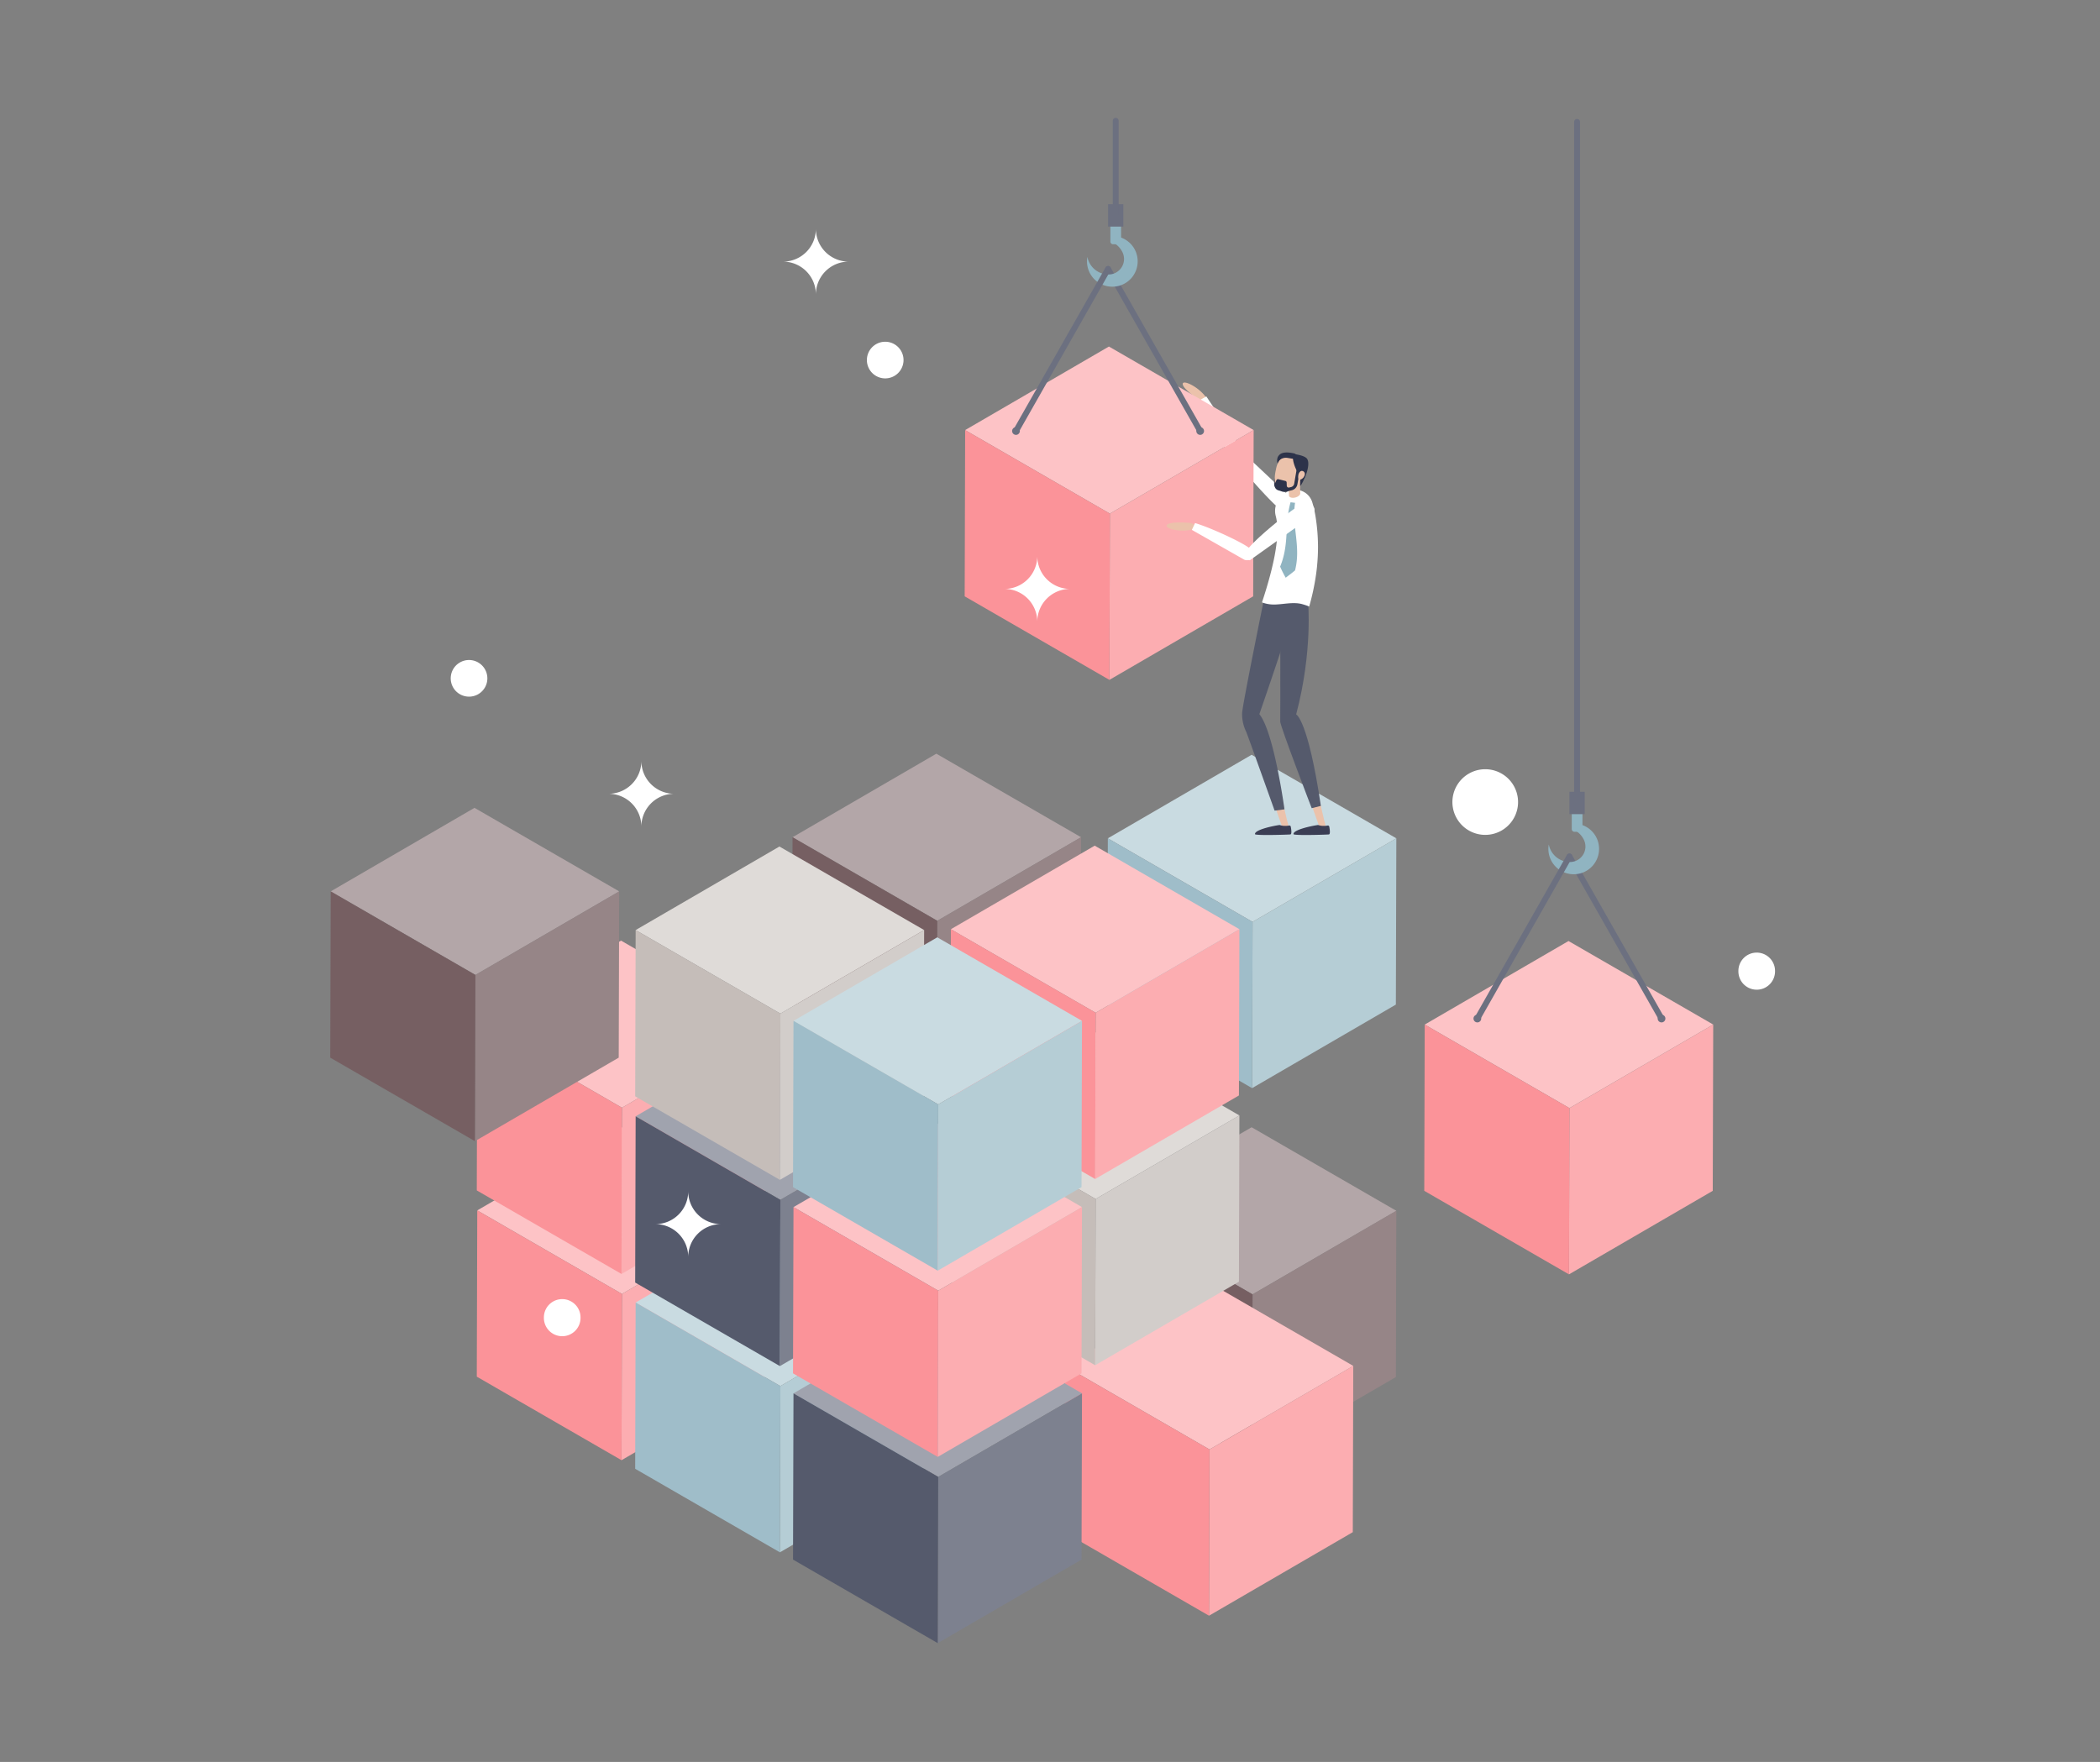 <svg xmlns="http://www.w3.org/2000/svg" xmlns:xlink="http://www.w3.org/1999/xlink" width="715" height="600" viewBox="0 0 715 600"><rect x="0" y="0" width="715" height="600" fill="#808080" stroke="none"/><defs><clipPath id="clip-p_Header_Artwork"><rect width="715" height="600"></rect></clipPath></defs><g id="p_Header_Artwork" clip-path="url(#clip-p_Header_Artwork)"><g id="Gruppe_100900" data-name="Gruppe 100900" transform="translate(-345.156 -76.457)"><g id="Gruppe_100897" data-name="Gruppe 100897" transform="translate(0 -0.002)"><g id="Gruppe_100910" data-name="Gruppe 100910"><path id="Pfad_336460" data-name="Pfad 336460" d="M1745,920.435l-48.953,28.448-49.273-28.447,48.953-28.449Z" transform="translate(-1031.77 -558.866)" fill="#b3a6a8"></path><path id="Pfad_336461" data-name="Pfad 336461" d="M1827.39,968.161l-.161,56.619-48.953,28.448.161-56.619Z" transform="translate(-1114.164 -606.593)" fill="#968587"></path><path id="Pfad_336462" data-name="Pfad 336462" d="M1695.773,996.611l-.161,56.619-49.273-28.448.16-56.619Z" transform="translate(-1031.501 -606.594)" fill="#765f62"></path><path id="Pfad_336463" data-name="Pfad 336463" d="M1714.547,522.59a6.237,6.237,0,0,1,12.474,0,6.237,6.237,0,0,1-12.474,0" transform="translate(-1074.235 -323.516)" fill="#fff"></path><path id="Pfad_336464" data-name="Pfad 336464" d="M1335.133,812.807a6.237,6.237,0,1,1,12.474,0,6.237,6.237,0,0,1-12.474,0" transform="translate(-836.517 -505.349)" fill="#fff"></path><path id="Pfad_336465" data-name="Pfad 336465" d="M1479.019,909.784a11.177,11.177,0,0,0,11.177-11.177,11.177,11.177,0,0,0,11.177,11.177,11.177,11.177,0,0,0-11.177,11.177,11.177,11.177,0,0,0-11.177-11.177" transform="translate(-926.667 -563.014)" fill="#fff"></path><path id="Pfad_336466" data-name="Pfad 336466" d="M1638.111,424.544a11.177,11.177,0,0,0,11.177-11.177,11.177,11.177,0,0,0,11.177,11.177,11.177,11.177,0,0,0-11.177,11.177,11.177,11.177,0,0,0-11.177-11.177" transform="translate(-1026.345 -258.991)" fill="#fff"></path><path id="Pfad_336467" data-name="Pfad 336467" d="M2032.443,1261.07l-48.953,28.448-49.273-28.448,48.953-28.449Z" transform="translate(-1211.868 -772.289)" fill="#b3a6a8"></path><path id="Pfad_336468" data-name="Pfad 336468" d="M2114.837,1308.8l-.161,56.619-48.953,28.449.161-56.619Z" transform="translate(-1294.262 -820.015)" fill="#968587"></path><path id="Pfad_336469" data-name="Pfad 336469" d="M1983.22,1337.246l-.161,56.619-49.272-28.448.16-56.619Z" transform="translate(-1211.599 -820.016)" fill="#765f62"></path><path id="Pfad_336470" data-name="Pfad 336470" d="M2321.346,1091.252l-48.954,28.448-49.272-28.447,48.953-28.449Z" transform="translate(-1392.878 -665.891)" fill="#fdc3c6"></path><path id="Pfad_336471" data-name="Pfad 336471" d="M2403.74,1138.979l-.16,56.619-48.953,28.448.16-56.619Z" transform="translate(-1475.272 -713.617)" fill="#fcadb1"></path><path id="Pfad_336472" data-name="Pfad 336472" d="M2272.124,1167.429l-.16,56.619L2222.69,1195.6l.16-56.619Z" transform="translate(-1392.609 -713.618)" fill="#fb9399"></path><path id="Pfad_336473" data-name="Pfad 336473" d="M2032.443,921.435l-48.953,28.448-49.273-28.447,48.953-28.449Z" transform="translate(-1211.868 -559.493)" fill="#c9dbe1"></path><path id="Pfad_336474" data-name="Pfad 336474" d="M2114.837,969.161l-.161,56.619-48.953,28.449.161-56.619Z" transform="translate(-1294.262 -607.219)" fill="#b5cdd5"></path><path id="Pfad_336475" data-name="Pfad 336475" d="M1983.22,997.611l-.161,56.619-49.272-28.448.16-56.619Z" transform="translate(-1211.599 -607.221)" fill="#9fbdc9"></path><path id="Pfad_336476" data-name="Pfad 336476" d="M1993.178,1402.5l-48.953,28.448-49.273-28.448,48.953-28.449Z" transform="translate(-1187.266 -860.9)" fill="#fdc3c6"></path><path id="Pfad_336477" data-name="Pfad 336477" d="M2075.572,1450.225l-.161,56.619-48.953,28.449.161-56.619Z" transform="translate(-1269.661 -908.626)" fill="#fcadb1"></path><path id="Pfad_336478" data-name="Pfad 336478" d="M1943.955,1478.675l-.161,56.619-49.273-28.448.16-56.619Z" transform="translate(-1186.998 -908.627)" fill="#fb9399"></path><path id="Pfad_336479" data-name="Pfad 336479" d="M1889.369,1174.116l-48.953,28.449-49.273-28.447,48.953-28.449Z" transform="translate(-1122.226 -717.808)" fill="#dfdbd8"></path><path id="Pfad_336480" data-name="Pfad 336480" d="M1971.763,1221.842l-.161,56.619-48.953,28.449.161-56.619Z" transform="translate(-1204.62 -765.534)" fill="#d2cdca"></path><path id="Pfad_336481" data-name="Pfad 336481" d="M1840.146,1250.292l-.161,56.619-49.273-28.448.16-56.619Z" transform="translate(-1121.957 -765.536)" fill="#c5bdb9"></path><path id="Pfad_336482" data-name="Pfad 336482" d="M1889.369,1004.3l-48.953,28.449-49.273-28.448L1840.1,975.85Z" transform="translate(-1122.226 -611.41)" fill="#fdc3c6"></path><path id="Pfad_336483" data-name="Pfad 336483" d="M1971.763,1052.024l-.161,56.619-48.953,28.448.161-56.619Z" transform="translate(-1204.62 -659.137)" fill="#fcadb1"></path><path id="Pfad_336484" data-name="Pfad 336484" d="M1840.146,1080.474l-.161,56.619-49.273-28.448.16-56.619Z" transform="translate(-1121.957 -659.138)" fill="#fb9399"></path><path id="Pfad_336485" data-name="Pfad 336485" d="M1457.548,1260.7l-48.953,28.448-49.273-28.447,48.953-28.449Z" transform="translate(-851.672 -772.056)" fill="#fdc3c6"></path><path id="Pfad_336486" data-name="Pfad 336486" d="M1539.943,1308.425l-.161,56.619-48.953,28.449.161-56.619Z" transform="translate(-934.066 -819.783)" fill="#fcadb1"></path><path id="Pfad_336487" data-name="Pfad 336487" d="M1408.326,1336.875l-.161,56.619-49.272-28.448.16-56.619Z" transform="translate(-851.403 -819.784)" fill="#fb9399"></path><path id="Pfad_336488" data-name="Pfad 336488" d="M1457.548,1090.881l-48.953,28.449-49.273-28.448,48.953-28.449Z" transform="translate(-851.672 -665.658)" fill="#fdc3c6"></path><path id="Pfad_336489" data-name="Pfad 336489" d="M1539.943,1138.608l-.161,56.619-48.953,28.448.161-56.619Z" transform="translate(-934.066 -713.385)" fill="#fcadb1"></path><path id="Pfad_336490" data-name="Pfad 336490" d="M1408.326,1167.058l-.161,56.619-49.272-28.448.16-56.619Z" transform="translate(-851.403 -713.386)" fill="#fb9399"></path><path id="Pfad_336491" data-name="Pfad 336491" d="M1601.956,1344.712,1553,1373.16l-49.273-28.447,48.953-28.449Z" transform="translate(-942.15 -824.694)" fill="#c9dbe1"></path><path id="Pfad_336492" data-name="Pfad 336492" d="M1684.351,1392.438l-.161,56.619-48.953,28.449.161-56.619Z" transform="translate(-1024.545 -872.42)" fill="#b5cdd5"></path><path id="Pfad_336493" data-name="Pfad 336493" d="M1552.734,1420.888l-.16,56.619-49.273-28.448.16-56.619Z" transform="translate(-941.881 -872.421)" fill="#9fbdc9"></path><path id="Pfad_336494" data-name="Pfad 336494" d="M1601.956,1174.894,1553,1203.342l-49.273-28.447,48.953-28.449Z" transform="translate(-942.15 -718.296)" fill="#a0a3ae"></path><path id="Pfad_336495" data-name="Pfad 336495" d="M1684.351,1222.62l-.161,56.619-48.953,28.448.161-56.619Z" transform="translate(-1024.545 -766.022)" fill="#7d818f"></path><path id="Pfad_336496" data-name="Pfad 336496" d="M1552.734,1251.07l-.16,56.619-49.273-28.448.16-56.619Z" transform="translate(-941.881 -766.023)" fill="#555a6c"></path><path id="Pfad_336497" data-name="Pfad 336497" d="M1601.956,1005.076,1553,1033.525l-49.273-28.447,48.953-28.449Z" transform="translate(-942.15 -611.898)" fill="#dfdbd8"></path><path id="Pfad_336498" data-name="Pfad 336498" d="M1684.351,1052.8l-.161,56.619-48.953,28.449.161-56.619Z" transform="translate(-1024.545 -659.624)" fill="#d2cdca"></path><path id="Pfad_336499" data-name="Pfad 336499" d="M1552.734,1081.252l-.16,56.619-49.273-28.448.16-56.619Z" transform="translate(-941.881 -659.625)" fill="#c5bdb9"></path><path id="Pfad_336500" data-name="Pfad 336500" d="M1745.864,1427.516l-48.953,28.449-49.273-28.447,48.953-28.449Z" transform="translate(-1032.314 -876.574)" fill="#a0a3ae"></path><path id="Pfad_336501" data-name="Pfad 336501" d="M1828.259,1475.242l-.161,56.619-48.953,28.449.161-56.619Z" transform="translate(-1114.709 -924.3)" fill="#7d818f"></path><path id="Pfad_336502" data-name="Pfad 336502" d="M1696.642,1503.692l-.161,56.619-49.273-28.448.16-56.619Z" transform="translate(-1032.045 -924.302)" fill="#555a6c"></path><path id="Pfad_336503" data-name="Pfad 336503" d="M1745.864,1257.7l-48.953,28.449-49.273-28.447,48.953-28.449Z" transform="translate(-1032.314 -770.177)" fill="#fdc3c6"></path><path id="Pfad_336504" data-name="Pfad 336504" d="M1828.259,1305.425l-.161,56.619-48.953,28.448.161-56.619Z" transform="translate(-1114.709 -817.902)" fill="#fcadb1"></path><path id="Pfad_336505" data-name="Pfad 336505" d="M1696.642,1333.875l-.161,56.619-49.273-28.448.16-56.619Z" transform="translate(-1032.045 -817.904)" fill="#fb9399"></path><path id="Pfad_336506" data-name="Pfad 336506" d="M1745.864,1087.881l-48.953,28.448-49.273-28.447,48.953-28.449Z" transform="translate(-1032.314 -663.778)" fill="#c9dbe1"></path><path id="Pfad_336507" data-name="Pfad 336507" d="M1828.259,1135.607l-.161,56.619-48.953,28.449.161-56.619Z" transform="translate(-1114.709 -711.505)" fill="#b5cdd5"></path><path id="Pfad_336508" data-name="Pfad 336508" d="M1696.642,1164.057l-.161,56.619-49.273-28.448.16-56.619Z" transform="translate(-1032.045 -711.506)" fill="#9fbdc9"></path><path id="Pfad_336509" data-name="Pfad 336509" d="M1323.936,969.813l-48.953,28.449-49.273-28.447,48.954-28.449Z" transform="translate(-767.958 -589.804)" fill="#b3a6a8"></path><path id="Pfad_336510" data-name="Pfad 336510" d="M1406.33,1017.539l-.161,56.619-48.953,28.449.161-56.619Z" transform="translate(-850.353 -637.53)" fill="#968587"></path><path id="Pfad_336511" data-name="Pfad 336511" d="M1274.713,1045.989l-.161,56.619-49.272-28.448.16-56.619Z" transform="translate(-767.689 -637.531)" fill="#765f62"></path><path id="Pfad_336512" data-name="Pfad 336512" d="M2010.577,559.83a2.881,2.881,0,0,1-2.535-.369c-1.9-1.314-5.4-3.913-5.554-5.328-.206-1.947,6.479,1.333,8.576,5.538Z" transform="translate(-1254.64 -346.826)" fill="#ebc2ab"></path><path id="Pfad_336513" data-name="Pfad 336513" d="M2062.957,633.815c2.575,1.8,3.823-.586,3.885-.637.729-.595.522-2.422-.271-3.25l-18.654-17.579c-.272-.312-1.942-.136-2.263.125a.763.763,0,0,0-.23.319c-.511.826.666,2.425,1.246,3.229,2.855,3.949,12.938,15.457,16.287,17.792" transform="translate(-1281.465 -383.558)" fill="#fff"></path><path id="Pfad_336514" data-name="Pfad 336514" d="M2018.019,567.44c1.854,5.019,7.509,15.3,9.778,17.817,1.882,2.091,3.123.917,3.19.885a2.3,2.3,0,0,0,.677-2.829L2020.256,566.2Z" transform="translate(-1264.374 -354.745)" fill="#fff"></path><path id="Pfad_336515" data-name="Pfad 336515" d="M1902.355,549.163,1853.4,577.612l-49.273-28.447,48.953-28.449Z" transform="translate(-1130.363 -326.249)" fill="#fdc3c6"></path><path id="Pfad_336516" data-name="Pfad 336516" d="M1984.75,596.889l-.161,56.619-48.953,28.449.161-56.619Z" transform="translate(-1212.757 -373.975)" fill="#fcadb1"></path><path id="Pfad_336517" data-name="Pfad 336517" d="M2063.5,856.1c-1.027-1.052-1.937-1.451-3.1-1.077a2.382,2.382,0,0,0-1.517,3.072l12.666,35.383a1.1,1.1,0,0,0,2.094-.67l-.442-1.563c-5.826-25.127-6.365-31.207-9.7-35.145" transform="translate(-1289.886 -535.618)" fill="#ebc2ab"></path><path id="Pfad_336518" data-name="Pfad 336518" d="M2071.783,760.824c-.3-4.487-2.519-5.562-4.136-5.738a2.315,2.315,0,0,0-.324-.1,2.382,2.382,0,0,0-2.846,1.908l-6.648,36.989a1.1,1.1,0,0,0,.851,1.269,1.088,1.088,0,0,0,.563-.028,3.809,3.809,0,0,0,3.093-2.406c2.669-6.9,9.834-26.062,9.447-31.9" transform="translate(-1289.305 -472.998)" fill="#fff"></path><path id="Pfad_336519" data-name="Pfad 336519" d="M2097.381,856.1c-1.027-1.052-1.937-1.451-3.105-1.077a2.382,2.382,0,0,0-1.517,3.072l12.667,35.383a1.1,1.1,0,0,0,2.094-.67l-.442-1.563c-5.827-25.127-6.365-31.207-9.7-35.145" transform="translate(-1311.113 -535.618)" fill="#ebc2ab"></path><path id="Pfad_336520" data-name="Pfad 336520" d="M2101.049,759.739c-1.019-4.381-3.384-5.082-5.008-4.995a2.342,2.342,0,0,0-.335-.043,2.382,2.382,0,0,0-2.5,2.342l-.586,37.577a1.1,1.1,0,0,0,1.6,1,3.81,3.81,0,0,0,2.663-2.874c1.52-7.241,5.5-27.308,4.171-33" transform="translate(-1311.112 -472.85)" fill="#fff"></path><path id="Pfad_336521" data-name="Pfad 336521" d="M2113.8,957.292a5.314,5.314,0,0,1-1.94-.3c-2.817.394-8.556,1.716-8.378,3.125.066.519,11.261.18,12.039.09.548-.063.324-1.685.144-2.637a.492.492,0,0,0-.581-.388,6.866,6.866,0,0,1-1.285.114" transform="translate(-1317.92 -599.593)" fill="#3b3e54"></path><path id="Pfad_336522" data-name="Pfad 336522" d="M2078.687,957.292a5.314,5.314,0,0,1-1.939-.3c-2.817.394-8.556,1.716-8.378,3.125.066.519,11.261.18,12.039.09.548-.063.324-1.685.144-2.637a.492.492,0,0,0-.581-.388,6.857,6.857,0,0,1-1.284.114" transform="translate(-1295.917 -599.593)" fill="#3b3e54"></path><path id="Pfad_336523" data-name="Pfad 336523" d="M2064.052,751.263s-7.324,35.975-7.431,38.7a13.587,13.587,0,0,0,1.383,6.385c.823,2.014,9.677,26.857,9.677,26.857l3.364-.436s-3.6-26.448-8.56-32.408c0,0,12.533-36.063,12.533-39.094Z" transform="translate(-1288.552 -470.697)" fill="#555a6c"></path><path id="Pfad_336524" data-name="Pfad 336524" d="M2105.215,821.595l-3.121.779s-10.789-28.1-10.715-29.5,0-41.616,0-41.616l9.459.481s1.709,17.076-4.035,38.7c0,0,4.011,1.6,8.412,31.146" transform="translate(-1310.337 -470.697)" fill="#555a6c"></path><path id="Pfad_336525" data-name="Pfad 336525" d="M2092.241,685.35q.271-1.278.487-2.513c.1-.543.186-1.081.268-1.609.189-1.2.341-2.371.461-3.525.055-.546.1-1.092.147-1.629.106-1.331.171-2.629.2-3.9.01-.55.018-1.089.014-1.629a65.4,65.4,0,0,0-.832-10.047,36.5,36.5,0,0,0-1.127-4.936,6,6,0,0,0-9.882-2.569l-.7.662a6.727,6.727,0,0,0-1.844,6.6c.681,2.618.849,6.437-.168,12.345-.062.363-.129.733-.2,1.112-.1.539-.217,1.089-.333,1.663-.171.8-.361,1.642-.57,2.512-.126.525-.26,1.061-.4,1.61-.249.972-.52,1.985-.82,3.041-.084.294-.169.592-.257.894q-.1.351-.206.707c-.163.565-.34,1.149-.521,1.74q-.239.775-.494,1.58-.345,1.082-.72,2.221a11.786,11.786,0,0,0,5,.7c2.81-.152,5.661-.81,8.4-.182a20.644,20.644,0,0,1,2.679.894q.6-2.124,1.067-4.152c.127-.534.241-1.065.351-1.589" transform="translate(-1299.913 -408.085)" fill="#fff"></path><path id="Pfad_336526" data-name="Pfad 336526" d="M2086.05,642.367a4.291,4.291,0,0,1,.169-3.139c.776-1.467,1.281.23,1.281.23Z" transform="translate(-1306.856 -400.128)" fill="#2d334a"></path><path id="Pfad_336527" data-name="Pfad 336527" d="M2110.389,639.228c-.084.158-1.3,3.156-1.809,3.2-.7.059-.444-2.275-.444-2.275Z" transform="translate(-1320.806 -400.502)" fill="#2d334a"></path><path id="Pfad_336528" data-name="Pfad 336528" d="M2088.842,621.48a3.337,3.337,0,0,1-.1-2.6c.571-1.017,1.573-2.09,5.52-1.245a1.2,1.2,0,0,1,.945,1.2l-.045,1.632Z" transform="translate(-1308.534 -386.785)" fill="#2d334a"></path><path id="Pfad_336529" data-name="Pfad 336529" d="M2094.908,626.134c-.4,2.35-.91,4.267-2.423,5.234a4.518,4.518,0,0,1-3.544.619,2.941,2.941,0,0,1-2.472-2.265,13.428,13.428,0,0,1,.275-4.985c.631-3.689,2.78-5.253,5.034-4.868s3.762,2.575,3.131,6.264" transform="translate(-1307.169 -388.338)" fill="#ebc2ab"></path><path id="Pfad_336530" data-name="Pfad 336530" d="M2103.166,636.905l-3.921-.265a62.26,62.26,0,0,0-.039,7.563c.161.587,1.144.83,2.2.542.945-.259,1.618-.859,1.628-1.4h0a51.56,51.56,0,0,1,.132-6.434" transform="translate(-1315.17 -398.881)" fill="#ebc2ab"></path><path id="Pfad_336531" data-name="Pfad 336531" d="M2107.071,626.652a1.875,1.875,0,0,1-1.785-.625,12.768,12.768,0,0,1-2.184-4.781c-.391-1.984.2-2.491.2-2.491s3.76.412,4.527,1.693c1.148,1.915-.754,6.2-.754,6.2" transform="translate(-1317.598 -387.675)" fill="#2d334a"></path><path id="Pfad_336532" data-name="Pfad 336532" d="M2093.818,631.356l-.918,5.383a1.435,1.435,0,0,1-1.083,1.157l-.644.153a.646.646,0,0,1-.8-.6l-.041-1.113a.56.56,0,0,0-.423-.522l-2.4-.6a.561.561,0,0,0-.64.3l-.482.99a1.785,1.785,0,0,0,1.06,2.481l1.437.461a1.982,1.982,0,0,0,.949.064c.024,0,.048-.008.072-.013l.043-.01h0l.5-.119,1.625-.388a2.542,2.542,0,0,0,1.917-2.047l.917-5.383Z" transform="translate(-1307.097 -395.57)" fill="#2d334a"></path><path id="Pfad_336533" data-name="Pfad 336533" d="M2109.963,635.475c-.133.8-1.1,1.691-1.676,1.595s-.617-.769-.484-1.569.727-1.47,1.306-1.374a1.045,1.045,0,0,1,.854,1.348" transform="translate(-1320.587 -397.301)" fill="#ebc2ab"></path><path id="Pfad_336534" data-name="Pfad 336534" d="M2094.906,620.272l-2.38-.386a3.364,3.364,0,0,0-2.3.458l-.935.577,1.474-2.045,2.032-.406,2.4.576Z" transform="translate(-1309.026 -387.496)" fill="#2d334a"></path><path id="Pfad_336535" data-name="Pfad 336535" d="M2096.379,662.928c-1.22,7.957,2.1,14.83-.009,23.008-1.022.875-2.112,1.679-3.183,2.494a40.835,40.835,0,0,1-1.89-3.77c3.209-7.791,1.422-14.421,3.544-21.914.513.052,1.025.119,1.538.181" transform="translate(-1310.285 -415.238)" fill="#90b4c1"></path><path id="Pfad_336536" data-name="Pfad 336536" d="M1853.133,625.339l-.161,56.619L1803.7,653.51l.16-56.619Z" transform="translate(-1130.094 -373.977)" fill="#fb9399"></path><path id="Pfad_336537" data-name="Pfad 336537" d="M2079.462,663.184c2.8-1.429,3.707,1.1,3.762,1.159.642.688.188,2.47-.711,3.183l-20.87,14.879c-.312.272-.772-.237-1.055-.54a.763.763,0,0,1-.185-.347,3.093,3.093,0,0,1,.5-2.921c3.179-4.072,14.919-13.555,18.555-15.413" transform="translate(-1290.816 -415.238)" fill="#fff"></path><path id="Pfad_336538" data-name="Pfad 336538" d="M1997.771,682.593a2.882,2.882,0,0,0-2.2-1.307c-2.3-.175-6.662-.358-7.669.648-1.385,1.384,5.875,3.04,10.15,1.09Z" transform="translate(-1245.394 -426.767)" fill="#ebc2ab"></path><path id="Pfad_336539" data-name="Pfad 336539" d="M2011.9,681.688c5.136,1.5,15.789,6.41,18.463,8.495,2.219,1.73,1.136,3.052,1.109,3.12a2.3,2.3,0,0,1-2.774.875l-17.88-10.17Z" transform="translate(-1259.86 -427.105)" fill="#fff"></path><path id="Pfad_336540" data-name="Pfad 336540" d="M2509.091,1079.81a6.237,6.237,0,1,1,12.473,0,6.237,6.237,0,1,1-12.473,0" transform="translate(-1572.051 -672.638)" fill="#fff"></path><path id="Pfad_336541" data-name="Pfad 336541" d="M1420.072,1395.78a6.237,6.237,0,1,1,12.473,0,6.237,6.237,0,1,1-12.473,0" transform="translate(-889.735 -870.606)" fill="#fff"></path><path id="Pfad_336542" data-name="Pfad 336542" d="M2248.355,917.331a11.177,11.177,0,1,1,22.354,0,11.177,11.177,0,1,1-22.354,0" transform="translate(-1408.689 -567.743)" fill="#fff"></path><path id="Pfad_336543" data-name="Pfad 336543" d="M1839.954,722.986a11.177,11.177,0,0,0,11.177-11.177,11.177,11.177,0,0,0,11.177,11.177,11.177,11.177,0,0,0-11.177,11.177,11.177,11.177,0,0,0-11.177-11.177" transform="translate(-1152.808 -445.977)" fill="#fff"></path><path id="Pfad_336544" data-name="Pfad 336544" d="M1521.726,1302.2a11.177,11.177,0,0,0,11.177-11.177,11.177,11.177,0,0,0,11.177,11.177,11.177,11.177,0,0,0-11.177,11.177,11.177,11.177,0,0,0-11.177-11.177" transform="translate(-953.425 -808.879)" fill="#fff"></path></g></g><g id="Gruppe_100899" data-name="Gruppe 100899" transform="translate(0 7.214)"><g id="Gruppe_100911" data-name="Gruppe 100911"><line id="Linie_628" data-name="Linie 628" x1="31.355" y1="55.199" transform="translate(722.428 160.822)" fill="none" stroke="#6c7080" stroke-linecap="round" stroke-linejoin="round" stroke-width="2"></line><path id="Pfad_336545" data-name="Pfad 336545" d="M2017.5,595.553a1.312,1.312,0,1,1-1.312-1.312,1.312,1.312,0,0,1,1.313,1.312" transform="translate(-1262.403 -379.532)" fill="#6c7080"></path><path id="Pfad_336546" data-name="Pfad 336546" d="M1849.581,595.553a1.312,1.312,0,1,1-1.312-1.312,1.312,1.312,0,0,1,1.312,1.312" transform="translate(-1157.196 -379.532)" fill="#6c7080"></path><path id="Pfad_336547" data-name="Pfad 336547" d="M1930.384,434.521c.07-.081.138-.162.2-.245l.054-.069c.072-.092.143-.186.212-.281l.028-.04a8.587,8.587,0,0,0,1.534-3.944c0-.027.007-.054.01-.081.011-.095.02-.19.027-.286,0-.056.009-.113.012-.169,0-.074.007-.149.01-.223s.005-.149.006-.223c0-.026,0-.051,0-.077s0-.043,0-.065a8.6,8.6,0,0,0-6.86-8.379l-.924,2.386a7.335,7.335,0,0,1,2.65,3.029,5.278,5.278,0,0,1-4.694,7.5h-.059a7.365,7.365,0,0,1-7.231-5.979,8.617,8.617,0,0,0,7.023,10.013l.055.01c.1.017.21.032.315.045l.136.017c.082.009.164.016.247.023l.2.015c.068,0,.137.006.206.009s.155.006.233.006l.077,0c.043,0,.085,0,.128,0,.072,0,.144,0,.216-.006s.165-.008.247-.013l.153-.012c.1-.009.209-.02.312-.033l.072-.009a8.593,8.593,0,0,0,4.453-1.974l.026-.023q.14-.119.275-.245l.059-.056q.119-.113.233-.229l.073-.077c.072-.075.142-.151.211-.229l.071-.082" transform="translate(-1199.97 -270.638)" fill="#90b4c1"></path><path id="Pfad_336548" data-name="Pfad 336548" d="M1940.188,412.621h-2.741a.9.9,0,0,1-.9-.9v-7.934h3.639Z" transform="translate(-1213.329 -260.206)" fill="#90b4c1"></path><rect id="Rechteck_31533" data-name="Rechteck 31533" width="5.194" height="7.621" transform="translate(722.428 138.787)" fill="#6c7080"></rect><path id="Pfad_336598" data-name="Pfad 336598" d="M0,149.44v-32.22" transform="translate(725.025 -6.843)" fill="none" stroke="#6c7080" stroke-linecap="round" stroke-width="2"></path><line id="Linie_630" data-name="Linie 630" y1="55.199" x2="31.355" transform="translate(691.073 160.822)" fill="none" stroke="#6c7080" stroke-linecap="round" stroke-linejoin="round" stroke-width="2"></line><line id="Linie_631" data-name="Linie 631" x1="31.355" y1="55.199" transform="translate(879.515 360.902)" fill="none" stroke="#6c7080" stroke-linecap="round" stroke-linejoin="round" stroke-width="2"></line><path id="Pfad_336549" data-name="Pfad 336549" d="M2438.126,1131.3a1.312,1.312,0,1,1-1.312-1.312,1.312,1.312,0,0,1,1.312,1.312" transform="translate(-1525.944 -715.201)" fill="#6c7080"></path><path id="Pfad_336550" data-name="Pfad 336550" d="M2270.209,1131.3a1.312,1.312,0,1,1-1.312-1.312,1.312,1.312,0,0,1,1.313,1.312" transform="translate(-1420.737 -715.201)" fill="#6c7080"></path><path id="Pfad_336551" data-name="Pfad 336551" d="M2351.011,970.27q.1-.121.205-.245l.054-.069c.072-.092.143-.186.212-.281l.028-.04a8.578,8.578,0,0,0,1.534-3.944c0-.027.007-.054.01-.081.011-.095.019-.19.027-.286,0-.056.009-.113.013-.169,0-.074.007-.149.01-.223s.005-.149.006-.223c0-.026,0-.051,0-.077s0-.043,0-.065a8.6,8.6,0,0,0-6.861-8.379l-.923,2.386a7.333,7.333,0,0,1,2.651,3.029,5.278,5.278,0,0,1-4.694,7.5h-.059a7.365,7.365,0,0,1-7.232-5.979,8.62,8.62,0,0,0,7.023,10.013l.055.01c.1.017.209.032.315.045l.136.017c.082.009.164.016.247.023.067.006.134.011.2.015s.137.006.206.009.156.006.233.006l.077,0c.043,0,.085,0,.128,0,.072,0,.144,0,.216-.006s.164-.008.247-.013l.153-.012c.1-.009.208-.02.312-.033l.072-.009a8.593,8.593,0,0,0,4.453-1.974l.026-.023q.14-.119.274-.245l.059-.056q.118-.113.233-.229l.073-.077c.072-.075.142-.151.211-.229l.071-.082" transform="translate(-1463.511 -606.307)" fill="#90b4c1"></path><path id="Pfad_336552" data-name="Pfad 336552" d="M2360.815,948.369h-2.741a.9.9,0,0,1-.9-.9v-7.934h3.639Z" transform="translate(-1476.87 -595.875)" fill="#90b4c1"></path><rect id="Rechteck_31534" data-name="Rechteck 31534" width="5.194" height="7.621" transform="translate(879.515 338.867)" fill="#6c7080"></rect><line id="Linie_632" data-name="Linie 632" y1="231.935" transform="translate(882.112 110.743)" fill="none" stroke="#6c7080" stroke-linecap="round" stroke-linejoin="round" stroke-width="2"></line><line id="Linie_633" data-name="Linie 633" y1="55.199" x2="31.355" transform="translate(848.16 360.902)" fill="none" stroke="#6c7080" stroke-linecap="round" stroke-linejoin="round" stroke-width="2"></line></g></g></g></g></svg>